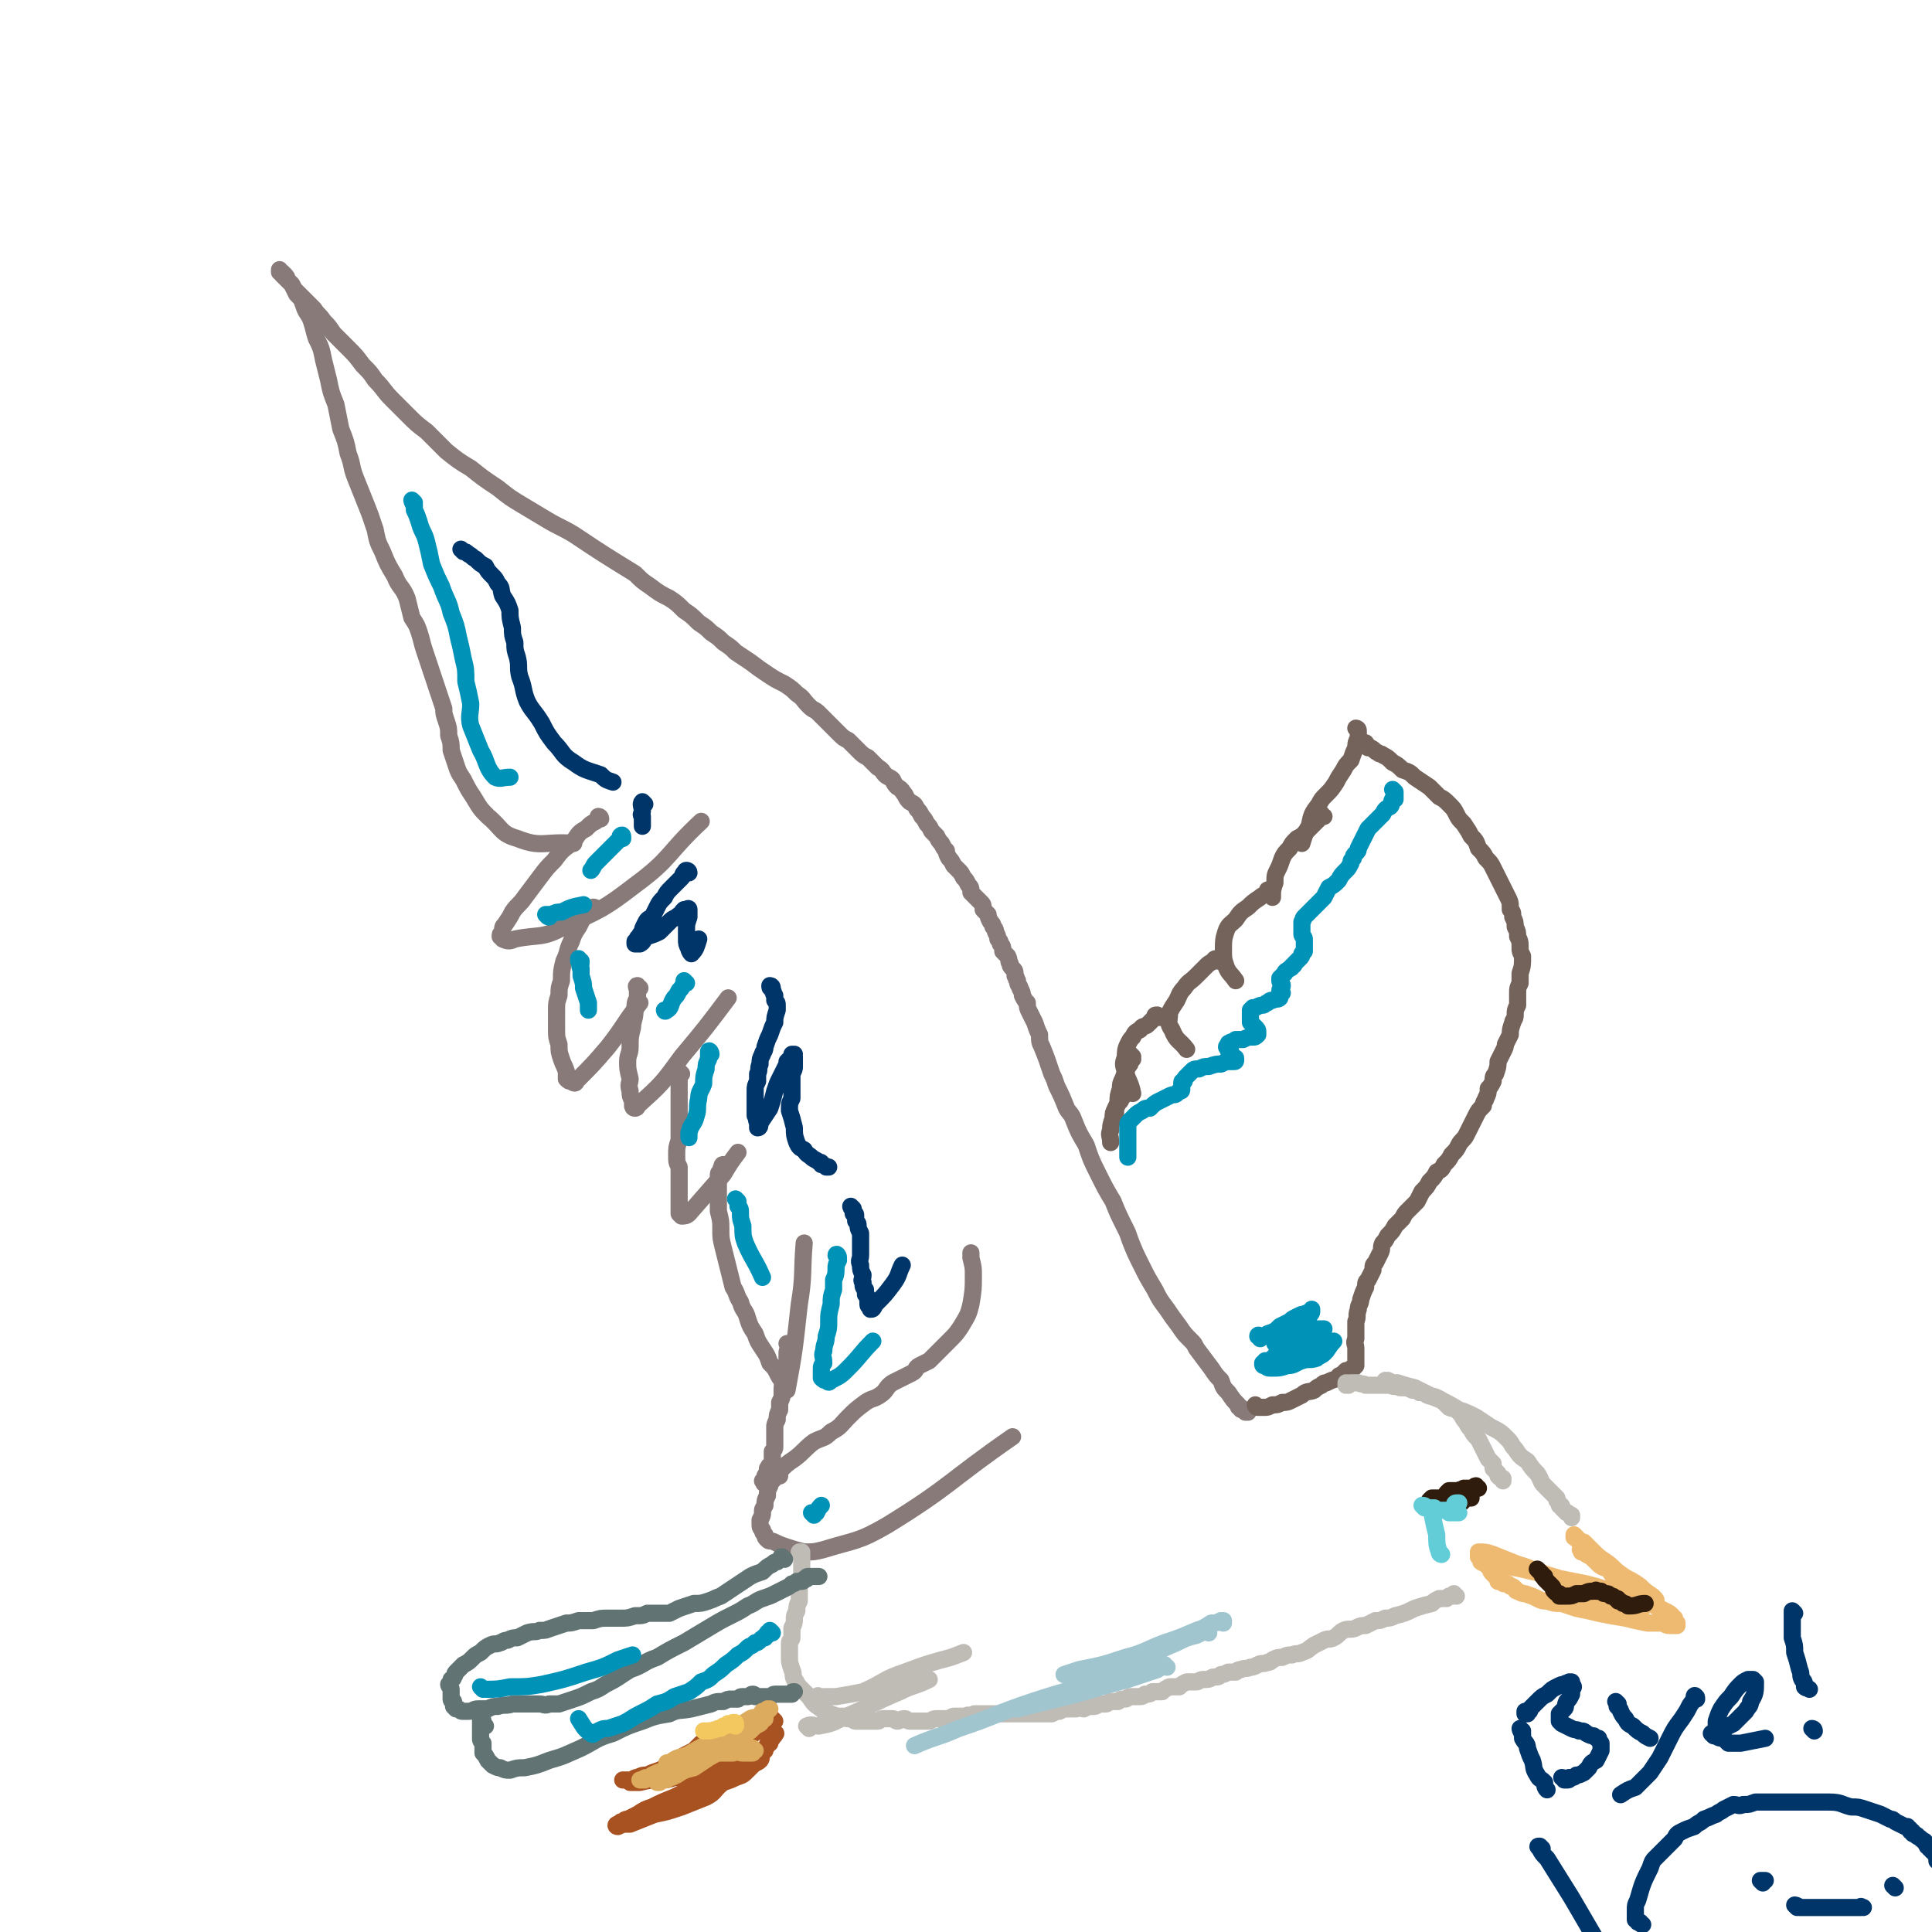 <svg viewBox='0 0 788 788' version='1.1' xmlns='http://www.w3.org/2000/svg' xmlns:xlink='http://www.w3.org/1999/xlink'><g fill='none' stroke='#877A79' stroke-width='7' stroke-linecap='round' stroke-linejoin='round'><path d='M509,576c-1,0 -1,-1 -1,-1 -1,0 0,0 0,1 0,0 0,0 0,0 -1,-1 -1,-1 -1,-1 -1,0 -1,0 -1,-1 -1,0 -1,0 -1,-1 -2,-2 -2,-2 -4,-5 -2,-2 -2,-2 -3,-5 -2,-2 -2,-2 -4,-5 -3,-4 -3,-4 -6,-8 -1,-2 -1,-2 -2,-3 -3,-3 -3,-3 -5,-6 -3,-4 -3,-4 -5,-7 -3,-4 -3,-4 -5,-8 -3,-5 -3,-5 -5,-9 -3,-6 -3,-6 -5,-11 -1,-3 -1,-3 -2,-5 -3,-6 -3,-6 -5,-11 -3,-5 -3,-5 -6,-11 -3,-6 -3,-6 -5,-12 -3,-5 -3,-5 -5,-10 -1,-3 -2,-3 -3,-5 -2,-5 -2,-5 -4,-9 -1,-3 -1,-3 -2,-5 -2,-6 -2,-6 -4,-11 -1,-2 -1,-2 -1,-5 -1,-2 -1,-2 -2,-5 -1,-2 -1,-2 -2,-4 -1,-2 -1,-2 -1,-4 -1,-1 -1,-1 -2,-3 0,-1 0,-1 -1,-3 0,-1 -1,-1 -1,-3 -1,-1 0,-1 -1,-2 0,-2 0,-2 -1,-3 -1,-1 -1,-1 -1,-2 -1,-1 0,-1 -1,-3 -1,-1 -1,-1 -2,-2 0,-2 0,-2 -1,-3 0,-1 0,-1 -1,-2 0,-1 0,-1 -1,-3 0,-1 0,-1 -1,-2 0,-1 0,-1 -1,-2 -1,-2 -1,-2 -1,-3 -1,-1 -1,-1 -2,-2 0,-2 0,-2 -1,-3 -1,-1 -1,-1 -2,-2 -1,-1 -1,-1 -2,-2 0,-2 0,-2 -1,-3 -1,-2 -1,-2 -2,-3 -1,-2 -1,-2 -2,-3 -1,-1 -1,-1 -2,-2 -1,-2 -1,-2 -2,-3 -1,-2 -1,-2 -1,-3 -1,-1 -1,-1 -2,-3 -1,-1 -1,-1 -2,-3 -1,-1 -1,-1 -2,-2 -1,-2 -1,-2 -2,-3 -1,-2 -1,-2 -2,-3 -1,-2 -1,-2 -2,-3 -1,-2 -1,-2 -3,-3 -1,-1 -1,-1 -2,-3 -1,-1 -1,-2 -3,-3 -1,-1 -1,-1 -2,-3 -1,-1 -2,-1 -3,-2 -1,-1 -1,-2 -3,-3 -2,-2 -2,-2 -4,-4 -2,-1 -2,-1 -4,-3 -2,-2 -2,-2 -4,-4 -2,-1 -2,-1 -4,-3 -2,-2 -2,-2 -4,-4 -2,-2 -2,-2 -4,-4 -2,-2 -2,-1 -4,-3 -3,-3 -2,-3 -5,-5 -2,-2 -2,-2 -5,-4 -4,-2 -4,-2 -7,-4 -3,-2 -3,-2 -7,-5 -3,-2 -3,-2 -6,-4 -2,-2 -2,-2 -5,-4 -2,-2 -2,-2 -5,-4 -2,-2 -2,-2 -5,-4 -3,-3 -3,-3 -6,-5 -3,-3 -3,-3 -6,-5 -4,-2 -4,-2 -8,-5 -3,-2 -3,-2 -6,-5 -13,-8 -13,-8 -25,-16 -5,-3 -6,-3 -11,-6 -5,-3 -5,-3 -10,-6 -5,-3 -5,-3 -10,-7 -6,-4 -6,-4 -11,-8 -5,-3 -5,-3 -10,-7 -4,-4 -4,-4 -8,-8 -4,-3 -4,-3 -8,-7 -3,-3 -3,-3 -6,-6 -4,-4 -3,-4 -7,-8 -2,-3 -2,-3 -5,-6 -3,-4 -3,-4 -6,-7 -3,-3 -3,-3 -6,-6 -2,-3 -2,-3 -4,-5 -2,-3 -2,-2 -4,-5 -2,-2 -2,-2 -4,-4 -1,-1 -1,-1 -3,-3 -1,-1 -1,-1 -2,-3 -1,-1 -1,-1 -2,-2 -1,-1 -1,-1 -1,-1 -1,-1 -1,-1 -1,-1 0,-1 0,-1 0,-1 -1,0 -1,0 -1,0 0,-1 0,-1 0,-1 0,0 0,1 1,1 0,0 0,0 0,0 1,1 1,1 1,1 1,1 1,1 1,2 1,1 1,1 2,2 1,2 1,2 2,4 2,2 2,2 3,5 1,3 2,3 3,6 1,3 1,4 2,7 2,4 2,4 3,9 1,4 1,4 2,8 1,5 1,5 3,10 1,5 1,5 2,10 2,5 2,5 3,10 2,5 1,5 3,10 2,5 2,5 4,10 2,5 2,5 4,11 1,5 1,5 3,9 2,5 2,5 5,10 2,5 3,4 5,9 1,4 1,4 2,8 2,3 2,3 3,6 1,3 1,4 2,7 1,3 1,3 2,6 1,3 1,3 2,6 1,3 1,3 2,6 1,3 1,3 2,6 0,2 0,2 1,5 1,3 1,3 1,6 1,3 1,3 1,6 1,3 1,3 2,6 1,3 1,3 3,6 2,4 2,4 4,7 3,5 3,5 6,8 6,5 5,7 12,9 10,4 11,1 23,2 '/><path d='M245,334c0,0 -1,-1 -1,-1 0,0 1,0 1,1 0,0 0,0 0,0 0,0 0,0 0,0 -1,0 -1,0 -1,0 0,0 0,0 -1,1 -2,1 -2,1 -4,3 -4,2 -3,3 -6,6 -4,3 -4,3 -7,7 -3,3 -3,3 -6,7 -3,4 -3,4 -6,8 -2,3 -3,3 -5,6 -1,2 -1,2 -3,5 -1,1 -1,1 -1,3 -1,1 -1,1 -1,2 1,0 1,1 1,1 2,1 3,1 5,0 10,-2 11,0 20,-5 15,-7 16,-7 29,-17 15,-11 13,-13 27,-26 '/><path d='M243,371c0,0 0,-1 -1,-1 0,0 0,1 0,1 0,0 0,0 0,0 -1,0 -1,0 -1,0 -1,1 -1,1 -2,1 -1,1 0,1 -1,2 -1,2 -1,2 -2,4 -2,3 -2,3 -3,6 -2,4 -1,4 -3,8 -1,4 -1,4 -1,8 -1,3 -1,3 -1,6 -1,3 -1,3 -1,6 0,4 0,4 0,8 0,3 0,3 1,6 0,3 0,3 1,6 1,3 1,2 2,5 0,1 0,2 0,3 1,1 1,1 2,1 1,1 2,1 2,0 7,-7 7,-7 13,-14 7,-9 6,-9 13,-18 '/><path d='M261,403c-1,0 -1,-1 -1,-1 -1,0 0,1 0,2 0,1 0,1 0,3 -1,2 -1,2 -1,5 0,4 -1,4 -1,7 -1,4 -1,4 -1,8 0,3 -1,3 -1,6 0,3 0,3 1,7 0,2 -1,2 0,5 0,2 0,2 1,4 0,1 0,1 0,2 0,0 0,1 1,1 0,0 1,0 1,-1 10,-9 10,-9 18,-20 10,-12 10,-12 19,-24 '/><path d='M278,438c0,0 -1,-1 -1,-1 0,0 0,1 0,1 0,0 0,0 0,1 0,0 0,0 0,1 0,2 0,2 0,4 0,1 0,1 0,3 0,3 0,3 0,6 0,3 0,3 0,5 0,3 0,3 0,7 -1,3 -1,3 -1,6 0,3 0,3 1,5 0,3 0,3 0,6 0,3 0,3 0,5 0,2 0,2 0,4 0,1 0,1 0,3 0,1 0,1 0,1 1,1 1,1 1,1 1,0 2,0 3,-1 7,-8 7,-8 14,-16 3,-5 3,-5 6,-9 '/><path d='M296,476c-1,0 -1,-1 -1,-1 -1,0 0,1 0,1 0,0 -1,0 -1,1 0,1 -1,1 -1,2 0,2 0,2 0,4 0,3 0,3 0,5 0,3 0,3 0,6 1,4 1,4 1,7 0,4 0,4 1,8 1,4 1,4 2,8 1,4 1,4 2,8 2,3 1,3 3,6 1,4 2,3 3,7 1,3 1,3 3,6 1,3 1,3 3,6 2,3 2,3 3,6 2,2 2,2 3,4 1,2 1,2 2,3 1,1 1,1 1,2 1,0 1,0 1,1 0,0 0,1 0,1 3,-16 3,-17 5,-35 2,-12 1,-13 2,-25 '/><path d='M322,549c0,0 -1,-1 -1,-1 0,0 1,0 1,1 0,0 0,0 0,1 -1,1 -1,1 -1,2 0,1 0,1 0,3 0,2 0,2 -1,4 0,2 0,2 0,4 -1,2 -1,2 -1,5 0,2 0,2 -1,4 0,2 0,2 0,3 -1,2 -1,2 -1,4 -1,2 -1,2 -1,3 0,1 0,1 0,3 0,1 0,1 0,2 0,2 0,2 0,3 0,1 0,1 -1,2 0,2 0,2 0,4 0,1 -1,1 -1,2 -1,0 0,0 -1,1 0,1 0,1 0,2 -1,0 0,0 -1,1 0,0 0,0 0,1 0,0 0,0 0,0 0,1 0,1 -1,1 0,0 0,0 1,1 0,0 -1,0 0,0 0,-1 0,-1 1,-2 2,-1 3,-1 5,-3 3,-3 3,-3 6,-5 4,-3 4,-4 8,-7 4,-2 4,-1 7,-4 4,-2 4,-3 7,-6 3,-3 3,-3 7,-6 3,-2 3,-1 6,-3 3,-2 2,-3 5,-5 2,-1 2,-1 4,-2 2,-1 2,-1 4,-2 2,-1 1,-2 3,-3 2,-1 2,-1 4,-2 2,-2 2,-2 4,-4 2,-2 2,-2 4,-4 3,-3 3,-3 5,-6 3,-5 3,-5 4,-9 1,-6 1,-6 1,-12 0,-3 0,-3 -1,-7 0,-1 0,-1 0,-2 '/><path d='M318,602c-1,0 -1,-1 -1,-1 0,0 0,0 0,1 0,0 0,0 -1,0 0,1 0,1 -1,2 -1,1 -1,1 -1,2 -1,2 -1,2 -1,4 -1,2 -1,2 -1,4 -1,2 -1,1 -1,3 0,1 0,1 -1,3 0,0 0,1 0,1 0,2 0,2 1,3 0,1 0,1 1,2 0,1 0,1 1,2 1,1 1,0 3,1 2,1 2,1 5,2 3,1 3,1 7,2 4,0 4,0 8,-1 13,-4 14,-3 26,-10 26,-16 25,-18 51,-36 '/></g>
<g fill='none' stroke='#74635B' stroke-width='7' stroke-linecap='round' stroke-linejoin='round'><path d='M513,574c-1,0 -1,-1 -1,-1 0,0 0,0 1,1 0,0 0,0 0,0 0,0 0,0 0,0 1,0 1,0 2,0 0,0 0,0 1,0 1,0 1,0 3,-1 2,0 2,0 4,-1 2,0 2,0 4,-1 2,-1 2,-1 4,-2 2,-2 3,-1 5,-2 1,-1 1,-1 3,-2 1,-1 1,-1 2,-1 2,-1 2,-1 5,-2 0,-1 0,-1 1,-1 1,0 1,-1 1,-1 0,0 0,0 1,-1 0,0 0,0 1,0 0,0 0,0 1,0 0,-1 0,-1 1,-1 0,0 0,0 0,0 0,0 0,0 0,0 1,-1 1,-1 1,-1 0,0 0,0 0,-1 0,0 0,0 0,0 0,-1 0,-1 0,-2 0,-1 0,-1 0,-2 0,-1 0,-1 0,-2 0,-2 -1,-2 0,-4 0,-2 0,-2 0,-4 0,-1 0,-1 0,-3 1,-2 0,-2 1,-5 0,-2 1,-2 1,-4 1,-3 1,-3 2,-5 0,-2 0,-2 1,-3 1,-2 1,-2 2,-4 0,-2 0,-2 1,-3 1,-2 1,-2 2,-4 1,-2 0,-2 1,-4 1,-1 1,-1 2,-3 2,-2 2,-2 3,-4 1,-1 1,-1 3,-3 1,-2 1,-2 2,-3 2,-2 2,-2 4,-4 1,-2 1,-2 2,-4 2,-2 2,-2 3,-4 2,-2 2,-2 3,-4 2,-1 2,-1 3,-3 2,-2 2,-2 3,-4 2,-2 2,-2 3,-4 1,-2 2,-2 3,-4 1,-2 1,-2 2,-4 1,-2 1,-2 2,-4 1,-2 1,-2 3,-4 0,-2 1,-2 1,-3 1,-2 1,-2 1,-4 1,-1 1,-1 2,-3 0,-2 0,-2 1,-3 1,-3 1,-3 1,-5 1,-2 1,-2 2,-4 1,-2 1,-2 1,-3 1,-2 1,-2 2,-4 0,-2 0,-2 1,-5 0,-1 1,-1 1,-3 0,-2 0,-2 1,-4 0,-2 0,-2 0,-5 0,-2 0,-2 1,-4 0,-2 0,-2 0,-4 1,-3 1,-3 1,-7 -1,-2 -1,-2 -1,-3 0,-3 0,-3 -1,-5 0,-2 0,-2 -1,-4 0,-2 0,-2 -1,-4 0,-2 0,-2 -1,-3 0,-3 0,-3 -1,-5 -1,-2 -1,-2 -2,-4 -1,-2 -1,-2 -2,-4 -1,-2 -1,-2 -2,-4 -1,-2 -1,-2 -3,-4 -1,-2 -1,-2 -3,-4 -1,-3 -1,-3 -3,-5 -1,-2 -1,-2 -3,-5 -2,-2 -2,-2 -3,-4 -1,-2 -1,-2 -3,-4 -2,-2 -2,-2 -4,-3 -2,-2 -2,-2 -4,-4 -3,-2 -3,-2 -6,-4 -2,-2 -2,-2 -5,-3 -2,-2 -2,-2 -4,-3 -2,-2 -2,-2 -4,-3 -1,-1 -1,0 -2,-1 -2,-1 -1,-1 -3,-2 0,0 0,0 -1,0 0,-1 0,-1 -1,-1 0,0 0,0 0,-1 0,0 0,0 0,0 '/><path d='M554,298c0,0 -1,-1 -1,-1 0,0 1,0 1,1 0,0 0,1 0,1 0,1 0,1 0,2 -1,2 -1,2 -1,4 -1,2 -1,2 -2,5 -2,2 -2,2 -3,4 -2,3 -2,3 -3,5 -2,3 -2,3 -4,5 -2,2 -2,2 -3,4 -3,4 -3,4 -4,9 -2,3 -2,4 -3,7 '/><path d='M540,333c-1,0 -1,-1 -1,-1 -1,0 0,1 -1,2 0,0 0,0 -1,1 -1,1 -1,1 -2,2 -1,1 -1,1 -2,2 -2,2 -2,2 -4,3 -2,2 -2,2 -3,4 -2,2 -2,2 -3,4 -1,3 -1,3 -2,5 -1,2 -1,2 -1,5 -1,3 -1,3 -1,6 '/><path d='M518,364c0,0 0,-1 -1,-1 0,0 0,1 0,1 -1,1 -2,1 -3,2 -3,2 -3,2 -5,4 -3,2 -3,2 -5,5 -2,2 -3,2 -4,5 -1,3 -1,4 -1,7 0,4 0,4 1,7 1,3 2,3 4,6 '/><path d='M497,392c-1,0 -1,-1 -1,-1 -1,0 -1,1 -1,1 -2,1 -2,1 -3,2 -2,2 -2,2 -4,4 -3,3 -3,2 -5,5 -2,2 -2,3 -3,5 -2,3 -2,3 -3,5 0,4 -1,4 1,7 2,5 3,4 6,8 '/><path d='M473,415c-1,-1 -1,-1 -1,-1 -1,0 -1,0 -1,1 0,0 0,0 -1,1 -1,1 -1,1 -2,2 -1,1 -2,0 -3,2 -2,1 -2,1 -3,3 -1,1 -1,1 -2,3 -1,2 -1,3 -1,5 -1,3 -1,3 0,6 1,4 2,4 3,9 '/><path d='M462,431c0,0 -1,-1 -1,-1 0,0 1,1 1,2 0,0 0,0 0,0 -1,0 -1,0 -1,1 0,1 0,1 -1,2 -1,3 -1,2 -2,5 -1,2 -1,2 -1,4 -1,3 -1,3 -1,6 -1,2 -1,2 -1,3 0,1 0,1 0,1 '/><path d='M459,446c0,0 0,-1 -1,-1 0,0 0,1 0,2 0,1 -1,1 -1,2 -1,1 -1,1 -2,3 -1,2 -1,2 -1,4 -1,3 -1,3 -1,5 -1,2 0,2 0,5 '/></g>
<g fill='none' stroke='#BFBBB5' stroke-width='7' stroke-linecap='round' stroke-linejoin='round'><path d='M550,565c0,-1 -1,-1 -1,-1 0,0 0,0 0,1 0,0 0,0 0,0 1,-1 1,-1 2,-1 1,0 1,0 3,0 2,1 2,0 3,1 2,0 2,0 4,0 1,0 1,0 3,0 1,0 1,0 3,0 2,1 2,0 4,1 3,0 3,0 5,1 2,0 2,0 3,1 2,0 2,0 3,1 2,1 2,0 4,1 2,1 2,1 3,2 1,1 1,1 2,2 2,1 2,0 3,1 1,1 1,1 2,2 1,2 1,2 2,3 1,2 1,2 2,3 1,2 1,2 3,4 1,2 1,2 2,4 1,2 1,2 2,4 1,1 1,1 2,2 0,1 0,1 0,2 1,1 1,1 2,2 0,1 0,1 0,1 1,1 1,1 2,1 0,0 0,0 0,1 '/></g>
<g fill='none' stroke='#EEBA71' stroke-width='7' stroke-linecap='round' stroke-linejoin='round'><path d='M653,637c-1,-1 -1,-1 -1,-1 -1,0 -1,0 0,0 1,1 1,1 2,2 4,3 4,3 8,6 3,2 3,2 6,4 3,3 3,3 6,6 2,1 2,1 4,3 2,0 1,1 2,1 1,1 1,1 2,2 1,0 1,0 1,0 0,1 0,1 0,1 0,1 0,1 1,1 0,0 0,0 0,0 0,0 0,0 0,0 0,1 0,1 0,1 -2,0 -2,0 -3,0 -2,0 -2,-1 -3,-1 -3,0 -4,0 -6,0 -5,-1 -5,-1 -9,-2 -6,-1 -6,-1 -11,-2 -4,-1 -4,-1 -9,-2 -3,-1 -3,-1 -6,-2 -3,0 -3,0 -6,-1 -2,0 -2,0 -4,-1 -2,-1 -2,-1 -5,-2 -1,0 -1,0 -3,-1 -1,0 -1,-1 -1,-1 -1,-1 -1,-1 -2,-1 0,0 0,0 -1,-1 0,0 -1,0 -1,0 0,0 0,0 0,0 -1,0 -1,0 -1,-1 -1,0 -1,0 -2,0 0,-1 0,-1 0,-1 -1,-1 -1,-1 -2,-2 0,0 0,0 0,0 -1,-1 -1,-1 -1,-2 -1,-1 -1,-1 -2,-2 0,-1 -1,0 -2,-1 0,-1 0,-1 -1,-2 0,-1 0,-1 0,-2 0,0 0,0 0,0 -1,0 -1,0 0,0 0,0 0,0 0,0 3,0 3,0 6,1 5,2 5,2 10,4 7,2 7,3 14,6 5,2 5,2 11,4 3,2 3,2 6,4 2,1 2,1 5,2 1,1 1,1 3,1 1,1 1,1 2,1 1,0 1,-1 1,-1 2,1 2,1 3,1 0,0 0,0 0,0 1,0 1,0 2,0 0,0 0,0 0,0 1,0 1,0 1,0 0,0 0,0 0,0 1,0 1,0 1,0 0,0 0,0 0,0 1,0 1,1 1,1 0,-1 0,-1 0,-1 0,0 0,0 1,0 0,0 0,0 0,0 0,0 0,0 0,0 -1,0 -1,0 -3,0 -5,-2 -5,-2 -10,-4 -7,-3 -7,-3 -14,-5 -6,-3 -6,-3 -13,-5 -4,-2 -4,-1 -9,-3 -3,-1 -3,-1 -6,-2 -1,0 -1,0 -2,0 -1,-1 -3,-1 -2,0 1,0 3,1 5,2 5,1 5,1 9,2 6,1 6,2 12,3 5,1 5,1 10,2 4,1 4,1 7,2 3,1 3,1 6,1 1,1 1,0 2,1 1,0 1,0 2,1 1,0 1,0 2,0 0,0 0,0 0,0 1,0 0,0 1,0 0,1 0,0 1,0 1,1 1,0 1,1 0,0 0,-1 1,0 0,0 0,0 0,0 0,0 0,0 1,0 0,0 0,0 0,0 0,0 0,1 0,1 -1,-1 -1,-1 -1,-1 -2,-2 -2,-2 -4,-3 -3,-2 -3,-2 -6,-4 -2,-2 -2,-2 -4,-5 -3,-1 -3,-1 -5,-3 -2,-2 -2,-2 -4,-3 -1,-1 -1,-1 -2,-1 0,-1 -1,-1 0,-1 0,0 0,0 1,1 1,0 1,0 3,1 4,3 4,3 8,6 3,2 4,2 7,4 3,1 2,2 5,4 2,1 2,1 4,3 1,0 1,0 2,1 0,0 1,1 0,1 0,-1 0,-1 -1,-2 -3,-2 -3,-2 -5,-4 -4,-3 -4,-2 -8,-5 -3,-2 -3,-3 -6,-5 -3,-2 -3,-2 -5,-4 -2,-2 -2,-2 -4,-4 -1,0 -1,0 -2,-1 -1,0 -1,0 -1,-1 0,0 -1,-1 -1,-1 0,0 0,1 0,1 2,1 2,1 3,2 4,3 4,3 7,6 4,3 4,3 7,6 3,3 3,3 6,5 3,3 3,3 5,5 3,2 3,2 5,4 2,1 2,1 4,2 2,1 2,1 3,2 '/></g>
<g fill='none' stroke='#301C0C' stroke-width='7' stroke-linecap='round' stroke-linejoin='round'><path d='M628,641c0,0 -1,-1 -1,-1 0,0 0,0 1,1 1,1 1,1 1,1 0,0 0,0 0,0 0,1 0,1 1,1 0,0 0,1 0,1 1,1 1,1 1,1 1,1 1,1 2,2 1,1 0,1 1,2 1,1 1,1 2,1 0,1 0,1 0,1 0,0 1,0 1,0 1,0 1,0 2,0 2,0 2,0 4,-1 1,0 1,0 3,0 2,-1 2,-1 4,-1 1,0 1,-1 1,0 1,0 1,0 2,0 1,1 1,1 2,1 1,0 1,0 2,1 1,0 1,0 2,1 1,0 1,0 1,1 1,0 1,0 2,1 1,0 1,0 2,1 0,0 0,0 1,0 3,0 3,-1 6,-1 '/></g>
<g fill='none' stroke='#BFBBB5' stroke-width='7' stroke-linecap='round' stroke-linejoin='round'><path d='M566,564c0,0 -1,-1 -1,-1 0,0 0,1 0,1 0,0 0,0 0,0 1,0 1,-1 1,-1 2,1 2,1 4,1 3,1 3,1 7,2 4,2 4,2 8,4 5,2 5,2 10,5 3,1 3,1 7,3 3,2 3,2 6,4 4,2 4,2 7,5 2,2 1,2 3,4 2,3 2,3 5,5 2,3 2,3 4,5 2,3 1,3 3,5 1,1 1,1 3,3 1,1 1,1 2,2 0,1 0,1 0,1 1,1 1,1 1,2 1,0 1,0 1,1 1,1 1,1 2,2 1,0 1,1 2,1 0,1 0,1 0,1 '/><path d='M594,651c-1,0 -1,-1 -1,-1 0,0 0,1 0,1 -1,0 -1,0 -2,0 0,0 0,0 -1,1 -1,0 -1,0 -1,0 -1,0 -1,0 -2,0 -2,1 -2,1 -3,2 -4,1 -4,1 -7,2 -4,2 -4,2 -8,3 -2,1 -2,1 -4,1 -2,1 -2,1 -4,1 -2,1 -2,1 -4,2 -2,0 -2,0 -4,1 -2,1 -3,0 -5,1 -2,1 -2,2 -4,3 -2,1 -2,0 -4,1 -2,1 -2,1 -4,2 -3,2 -2,2 -5,3 -2,1 -2,0 -4,1 -2,0 -2,0 -4,1 -2,0 -2,0 -4,1 -1,1 -1,1 -2,1 -2,1 -2,0 -4,1 -2,1 -2,1 -3,1 -2,1 -2,0 -4,1 -1,0 -1,0 -2,1 -2,0 -2,0 -3,0 -2,1 -2,1 -3,1 -1,1 -1,1 -3,1 -1,0 -1,1 -3,1 0,0 -1,0 -1,0 -2,0 -2,1 -3,1 -2,0 -2,0 -4,0 -2,1 -2,1 -3,2 -2,0 -2,0 -4,0 -2,1 -2,1 -3,2 -2,0 -2,0 -4,0 -1,1 -1,1 -3,1 -1,1 -1,1 -3,1 -1,0 -1,0 -3,0 -1,0 -1,1 -2,1 -2,0 -2,0 -3,1 -2,0 -2,0 -3,0 -1,0 -1,1 -2,1 -2,0 -2,0 -3,0 -1,1 -1,1 -3,1 -1,0 -1,0 -3,1 -1,0 -1,-1 -3,0 -1,0 -1,0 -3,0 -2,0 -2,0 -4,1 -1,0 -1,0 -3,1 -2,0 -2,0 -3,0 -2,0 -2,0 -3,0 -2,0 -2,0 -3,0 -2,0 -2,0 -3,0 -1,0 -1,0 -3,0 -1,0 -1,0 -2,0 -2,0 -2,0 -3,0 -1,0 -1,0 -2,0 -1,0 -1,0 -2,0 -1,0 -1,0 -2,0 -1,0 -1,0 -2,0 -2,0 -2,0 -3,0 -1,0 -1,0 -2,1 -1,0 -1,-1 -2,0 -3,0 -3,0 -5,0 -1,0 -1,1 -2,1 -1,0 -1,0 -3,0 -1,0 -1,0 -2,0 -2,0 -2,1 -3,1 -1,0 -1,0 -2,0 -1,0 -1,0 -2,0 -1,0 -1,0 -2,0 -1,0 -1,0 -2,0 -1,0 -1,-1 -2,-1 -2,0 -2,1 -3,1 -1,0 -1,-1 -2,-1 -1,0 -1,0 -2,0 -1,0 -1,0 -2,0 -1,0 -1,1 -2,1 -2,0 -2,0 -3,0 -1,0 -1,0 -2,0 -1,0 -1,0 -2,0 -1,0 -1,0 -2,0 -1,0 -1,-1 -2,-1 0,0 -1,0 -1,0 -1,0 -1,0 -2,-1 -1,0 -1,0 -1,0 -1,0 -1,0 -1,0 -1,0 -1,0 -1,0 -1,-1 -1,0 -1,0 -1,-1 -1,-1 -2,-1 0,0 0,0 0,0 -1,0 -1,0 -1,-1 -1,0 -1,0 -1,0 0,0 0,0 0,0 '/><path d='M327,634c0,0 -1,0 -1,-1 0,0 0,0 1,0 0,0 0,0 0,0 0,0 0,0 0,1 0,1 0,1 0,2 0,1 0,1 0,2 0,2 0,2 0,3 0,2 0,2 0,4 -1,2 -1,2 -1,4 0,2 0,2 0,4 -1,2 -1,2 -1,4 -1,2 -1,2 -1,3 0,2 0,2 -1,4 0,2 0,2 0,4 0,1 -1,1 -1,2 0,1 0,1 0,3 0,1 0,1 0,3 0,2 0,2 1,5 1,2 0,2 1,4 1,1 1,2 2,3 2,2 2,2 4,4 2,3 2,3 5,5 3,2 4,2 7,4 '/><path d='M330,705c0,0 -1,-1 -1,-1 2,-1 3,0 5,0 5,-1 5,-1 9,-3 12,-5 12,-6 24,-11 6,-3 6,-2 12,-5 '/><path d='M335,693c-1,-1 -2,-2 -1,-1 0,0 0,0 1,1 0,0 0,-1 1,-1 2,0 3,0 5,0 6,-1 6,-1 11,-2 9,-4 8,-5 17,-8 8,-3 8,-3 15,-5 4,-1 4,-1 9,-3 '/></g>
<g fill='none' stroke='#617373' stroke-width='7' stroke-linecap='round' stroke-linejoin='round'><path d='M320,636c-1,0 -1,-1 -1,-1 -1,0 0,0 0,0 0,0 0,0 0,0 0,0 0,1 0,1 -1,0 -1,0 -2,1 -1,0 -1,0 -2,1 -2,1 -2,1 -4,3 -3,1 -3,1 -5,2 -3,2 -3,2 -6,4 -3,2 -3,2 -6,4 -3,1 -2,1 -5,2 -3,1 -3,1 -6,1 -3,1 -3,1 -6,2 -2,1 -2,1 -4,2 -2,0 -2,0 -4,0 -2,0 -2,0 -5,0 -2,1 -2,1 -5,1 -3,1 -3,1 -6,1 -3,0 -3,0 -5,0 -3,0 -3,0 -6,1 -3,0 -3,0 -6,0 -3,1 -3,1 -5,1 -3,1 -3,1 -6,2 -3,1 -2,1 -5,1 -2,1 -2,0 -5,1 -2,1 -2,1 -4,2 -2,0 -2,0 -4,1 -2,0 -2,1 -3,1 -2,1 -2,0 -4,1 -2,1 -2,1 -4,3 -2,1 -2,1 -3,2 -2,2 -2,2 -4,3 -1,1 -1,1 -1,1 -1,1 -1,1 -2,2 -1,1 0,1 -1,2 0,1 -1,1 -1,1 0,1 0,1 -1,2 0,1 1,1 1,2 0,1 0,1 0,2 0,0 0,0 0,1 0,1 0,1 0,1 0,1 1,1 1,1 0,1 0,1 0,2 0,0 0,0 1,1 0,0 0,0 1,0 1,1 1,1 2,1 1,0 1,0 2,0 2,0 2,-1 4,-1 2,0 2,0 4,0 2,-1 2,-1 4,-1 3,-1 3,0 6,-1 1,0 1,0 2,0 1,0 1,0 2,0 1,0 1,0 2,0 1,0 1,0 2,0 1,0 1,0 3,0 2,0 2,1 4,0 2,0 2,0 4,0 3,-1 3,-1 6,-2 3,-1 3,-1 7,-3 3,-1 3,-1 6,-3 6,-3 5,-3 10,-6 6,-2 5,-3 11,-5 5,-3 5,-3 11,-6 5,-3 5,-3 10,-6 5,-3 5,-3 9,-5 4,-2 4,-2 7,-4 3,-1 3,-2 6,-3 3,-1 3,-1 5,-2 2,-1 2,-1 4,-2 2,-1 2,-1 3,-2 1,0 1,0 2,-1 1,0 1,0 2,0 1,0 1,-1 1,-1 1,0 1,0 1,0 0,-1 0,-1 1,-1 0,0 0,0 1,0 1,0 1,0 3,0 0,0 0,0 0,0 '/><path d='M198,704c0,0 -1,-1 -1,-1 0,0 0,0 0,0 0,0 0,0 0,0 0,-1 0,-1 0,-1 0,-1 -1,-1 -1,-1 0,0 0,1 0,1 0,1 0,1 0,1 0,2 0,2 0,3 0,1 0,1 0,3 0,1 0,1 1,2 0,2 0,2 0,4 1,1 1,1 2,3 1,1 1,1 2,2 2,1 2,1 3,1 2,1 2,1 4,1 3,-1 3,-1 6,-1 5,-1 5,-1 10,-3 7,-2 6,-2 13,-5 6,-3 6,-4 13,-6 6,-3 6,-3 12,-5 5,-2 5,-2 11,-3 4,-2 4,-1 9,-2 4,-1 4,-1 8,-2 2,-1 2,-1 5,-1 2,-1 2,-1 3,-1 2,0 2,0 3,0 1,-1 1,-1 2,-1 1,0 1,0 2,0 1,0 1,-1 2,-1 1,0 1,1 1,1 1,0 1,0 2,0 1,0 1,0 2,0 1,0 1,0 2,0 1,0 1,-1 2,-1 1,0 1,0 2,0 1,0 1,0 2,0 0,0 0,0 1,0 0,0 0,0 0,0 1,0 1,0 1,0 1,0 1,0 1,0 0,-1 0,-1 1,-1 '/></g>
<g fill='none' stroke='#A95221' stroke-width='7' stroke-linecap='round' stroke-linejoin='round'><path d='M310,704c0,0 0,-1 -1,-1 0,0 0,0 0,0 -1,0 -1,-1 -1,-1 -1,0 -1,0 -1,0 -2,0 -2,0 -3,1 -4,1 -4,1 -7,2 -2,0 -2,0 -3,1 -2,2 -2,1 -4,3 -2,1 -2,1 -4,2 -1,1 -1,1 -3,3 -2,1 -2,1 -4,2 -3,2 -3,2 -6,4 -2,1 -2,1 -4,2 -3,1 -3,1 -5,2 -2,0 -2,0 -4,1 -1,0 -1,0 -2,1 -1,0 -1,0 -2,0 -1,0 -1,0 -2,0 0,0 0,0 0,0 0,0 0,0 0,0 2,0 2,0 3,1 2,0 2,0 4,0 4,-1 4,-1 8,-1 3,0 3,0 6,-1 4,0 4,-1 8,-2 3,0 3,0 5,-1 3,-1 3,-1 5,-2 2,-1 2,-1 3,-2 2,0 2,0 3,-1 1,0 1,0 2,-1 1,0 1,0 1,0 1,0 1,0 1,0 0,-1 0,-1 1,-1 0,0 0,-1 0,-1 0,1 0,1 -1,2 -2,1 -3,1 -5,3 -3,2 -2,3 -6,5 -4,3 -4,3 -8,5 -5,2 -5,2 -9,4 -5,2 -5,2 -9,4 -3,1 -3,1 -6,3 -2,1 -2,1 -4,2 -1,0 -1,0 -2,1 -1,0 -1,0 -1,1 -1,0 -1,0 -1,0 -1,0 -1,1 0,1 0,0 0,0 0,0 2,-1 2,-1 5,-1 5,-2 5,-2 10,-4 5,-1 5,-1 11,-3 5,-2 5,-2 10,-4 4,-2 3,-3 7,-6 3,-1 3,-1 5,-2 3,-1 3,-1 5,-3 1,-1 1,-1 2,-2 1,-1 2,-1 3,-2 1,-1 0,-2 1,-3 0,-1 0,-1 1,-1 0,-1 0,-1 1,-2 0,-1 0,-1 1,-1 0,-1 0,-1 0,-2 1,0 1,0 1,0 0,-1 0,-1 0,-1 1,0 1,0 1,-1 1,0 0,0 0,0 '/><path d='M316,702c0,0 -1,-1 -1,-1 0,0 0,1 0,1 0,0 0,0 -1,1 -2,1 -2,1 -3,2 -3,1 -3,2 -5,3 -4,2 -4,2 -8,4 -3,2 -3,2 -7,3 -2,2 -1,2 -3,3 -2,1 -2,0 -4,0 '/></g>
<g fill='none' stroke='#301C0C' stroke-width='7' stroke-linecap='round' stroke-linejoin='round'><path d='M603,607c-1,0 -1,0 -1,-1 -1,0 0,1 -1,1 0,0 0,0 0,0 -1,0 -1,0 -2,0 -1,0 -1,0 -2,0 -1,1 -1,0 -2,1 -1,0 -1,0 -2,0 -1,0 -1,0 -2,0 -1,1 -1,1 -1,1 0,0 0,1 0,1 0,0 0,0 1,0 1,0 1,0 2,0 3,1 3,1 6,1 0,0 0,0 1,0 0,0 0,0 0,0 0,0 0,0 -1,0 0,0 0,0 -1,0 -2,0 -2,0 -4,0 -2,0 -2,0 -4,0 -2,0 -2,0 -4,0 -1,0 -1,0 -2,0 0,0 -1,1 -1,1 1,0 1,1 3,1 2,0 2,0 4,0 1,0 1,0 3,0 1,0 1,0 2,0 0,0 0,0 0,0 1,0 1,0 1,0 0,0 0,0 1,-1 '/></g>
<g fill='none' stroke='#63CDD7' stroke-width='7' stroke-linecap='round' stroke-linejoin='round'><path d='M581,615c0,0 -1,-1 -1,-1 1,0 1,0 2,1 2,0 2,0 3,0 1,1 1,1 3,1 1,0 1,0 2,0 1,0 1,1 1,1 1,0 1,0 2,0 0,0 0,0 0,0 1,0 1,0 2,0 0,0 0,0 0,0 -1,-1 -1,-1 -1,-1 0,0 0,0 0,-1 0,0 0,0 0,0 0,-1 0,-1 0,-1 -1,0 -1,-1 0,-1 0,0 0,0 1,0 '/></g>
<g fill='none' stroke='#00356A' stroke-width='7' stroke-linecap='round' stroke-linejoin='round'><path d='M670,785c0,0 -1,0 -1,-1 0,0 0,0 0,0 0,0 0,0 0,0 -1,0 -1,0 -1,0 0,-1 0,-1 -1,-1 0,-1 0,-1 0,-2 0,-1 0,-1 0,-2 0,-2 0,-2 1,-4 2,-7 2,-7 5,-13 1,-3 1,-3 2,-4 2,-2 2,-2 4,-4 2,-2 2,-2 4,-4 1,-2 1,-2 3,-3 2,-1 2,-1 5,-2 2,-2 2,-1 4,-3 3,-1 2,-1 5,-2 1,-1 2,-1 3,-2 2,-1 2,-1 4,-2 2,0 2,1 4,0 3,0 2,0 5,-1 2,0 2,0 4,0 2,0 2,0 5,0 2,0 2,0 4,0 9,0 9,0 17,0 5,0 5,1 9,2 3,0 3,0 6,1 3,1 3,1 6,2 2,1 2,1 4,2 1,0 1,0 2,1 2,1 2,1 4,2 0,0 1,0 1,0 0,0 0,1 1,1 0,1 0,1 1,1 0,1 0,1 1,1 0,1 1,0 1,1 2,1 1,1 3,2 0,0 0,0 0,0 0,0 0,0 0,0 0,1 1,1 1,1 0,0 0,0 0,1 0,0 0,0 0,0 0,0 0,0 1,0 0,0 -1,0 0,1 0,0 0,0 0,0 1,0 1,0 1,1 0,0 0,0 1,0 0,0 0,0 0,0 0,0 0,0 0,0 0,0 0,0 0,0 0,1 0,1 0,1 0,0 0,0 0,0 0,0 1,0 1,0 0,1 0,1 0,3 '/><path d='M719,768c0,0 -1,-1 -1,-1 0,0 1,0 2,0 '/><path d='M773,770c0,0 -1,-1 -1,-1 '/><path d='M733,778c0,0 -1,-1 -1,-1 0,0 1,0 2,1 2,0 2,0 4,0 11,0 11,0 21,0 0,-1 0,0 1,0 '/><path d='M629,754c-1,-1 -1,-1 -1,-1 -1,0 -1,0 0,1 1,2 1,2 3,4 5,8 5,8 10,16 7,12 7,12 14,24 9,14 8,14 17,28 4,5 4,5 8,10 '/></g>
<g fill='none' stroke='#63CDD7' stroke-width='7' stroke-linecap='round' stroke-linejoin='round'><path d='M585,617c0,0 -1,-1 -1,-1 0,0 0,0 0,0 0,0 0,0 0,1 0,0 0,0 0,0 1,5 1,5 2,9 0,4 0,4 1,7 0,1 1,1 1,1 '/></g>
<g fill='none' stroke='#00356A' stroke-width='7' stroke-linecap='round' stroke-linejoin='round'><path d='M621,706c-1,0 -1,-1 -1,-1 0,0 0,1 1,2 0,1 0,1 0,2 1,2 2,2 2,4 1,3 1,3 2,5 1,3 0,3 2,6 1,2 1,1 3,3 0,1 0,2 1,3 0,0 0,0 0,0 '/><path d='M623,699c0,0 -1,-1 -1,-1 0,0 0,1 0,1 0,0 1,0 1,0 0,0 0,0 0,-1 1,0 1,0 1,-1 2,-2 2,-2 3,-3 2,-2 2,-2 4,-3 2,-2 2,-2 4,-3 2,-1 2,-1 3,-1 1,-1 1,0 2,-1 0,0 0,0 1,0 0,1 0,1 0,1 1,1 1,1 0,2 0,1 0,1 0,2 -1,2 -1,2 -2,3 -1,2 0,2 -1,3 -1,1 -1,1 -2,2 0,1 0,1 0,2 0,1 0,1 0,1 1,1 1,1 1,1 2,1 2,1 4,2 2,1 2,0 3,1 2,0 2,0 3,1 2,1 2,1 3,1 1,1 1,1 2,1 0,1 0,1 1,2 0,0 0,1 0,2 0,0 0,0 0,1 -1,2 -1,2 -2,4 -2,1 -2,1 -3,3 -1,1 -1,1 -2,2 -2,1 -2,1 -3,1 -1,1 -1,1 -3,1 0,1 0,1 -1,1 -1,0 -1,0 -1,0 0,0 0,-1 -1,-1 '/><path d='M660,695c0,0 -1,-1 -1,-1 0,0 0,0 1,1 0,1 -1,1 0,1 0,1 1,1 1,2 1,2 1,2 2,3 1,2 1,2 3,3 2,2 2,2 4,3 1,1 1,1 3,2 '/><path d='M692,693c0,-1 0,-1 -1,-1 0,-1 1,0 0,0 0,2 -1,2 -2,4 -1,2 -1,2 -3,5 -3,4 -3,4 -5,8 -2,4 -2,4 -4,8 -2,3 -2,3 -4,6 -3,3 -3,3 -6,6 -3,1 -3,1 -6,3 '/><path d='M699,708c0,0 -1,-1 -1,-1 0,0 0,0 1,0 0,0 0,0 0,0 1,0 1,0 2,0 1,-1 1,-1 2,-2 2,-1 2,-1 4,-2 1,-1 1,-1 2,-2 2,-2 2,-2 3,-3 1,-2 2,-2 2,-4 2,-3 2,-4 2,-8 0,0 0,0 -1,-1 0,0 0,0 -1,0 0,0 0,0 -1,0 -2,1 -2,1 -3,2 -2,2 -2,2 -4,5 -2,2 -2,2 -4,5 -1,2 -1,2 -2,5 0,1 0,2 0,3 0,1 0,2 0,3 1,1 2,1 3,1 1,1 1,1 2,2 3,0 3,0 5,0 5,-1 5,-1 10,-2 '/><path d='M732,658c-1,-1 -1,-1 -1,-1 0,0 0,0 0,0 0,0 0,0 0,1 0,0 0,0 0,1 0,2 0,2 0,4 0,3 0,3 0,5 1,3 1,3 1,6 1,3 1,3 2,7 1,2 0,2 1,4 1,1 1,1 1,3 1,1 1,0 2,1 '/><path d='M740,706c0,0 -1,-1 -1,-1 0,0 1,0 1,1 0,0 0,0 0,0 0,0 0,0 0,0 '/></g>
<g fill='none' stroke='#0093B7' stroke-width='7' stroke-linecap='round' stroke-linejoin='round'><path d='M169,205c0,0 -1,-1 -1,-1 0,0 0,1 1,2 0,1 0,1 0,2 1,2 1,2 2,5 1,4 2,4 3,8 1,4 1,4 2,9 2,5 2,5 4,9 2,6 3,6 4,11 2,5 2,5 3,10 1,4 1,4 2,9 1,4 1,4 1,9 1,4 1,4 2,9 0,4 -1,5 0,9 2,5 2,5 4,10 3,5 2,7 6,11 2,1 3,0 6,0 '/><path d='M254,342c0,-1 0,-2 -1,-1 0,0 0,0 0,1 -2,2 -2,2 -4,4 -3,3 -3,3 -6,6 -1,1 -1,2 -2,3 '/><path d='M224,374c-1,0 -1,-1 -1,-1 -1,0 0,0 0,0 1,0 1,0 2,0 2,-1 2,-1 4,-1 4,-2 4,-2 9,-3 '/><path d='M237,392c-1,0 -1,-1 -1,-1 0,0 0,0 0,1 0,0 1,0 1,1 0,1 -1,1 0,2 0,2 0,2 0,3 1,3 1,3 1,5 1,3 1,3 2,6 0,1 0,1 0,3 '/><path d='M280,401c0,0 -1,-1 -1,-1 0,0 0,1 0,1 -1,2 -1,2 -2,3 -1,2 -1,2 -2,3 -2,3 -1,4 -3,5 -1,1 -1,0 -1,0 '/><path d='M290,430c0,-1 -1,-2 -1,-1 0,0 0,0 0,1 0,1 0,1 0,2 -1,2 -1,2 -1,4 -1,3 -1,3 -1,6 -1,3 -2,3 -2,6 -1,4 0,4 -1,7 -1,4 -2,3 -3,7 0,1 0,1 0,2 '/><path d='M301,490c0,0 -1,-1 -1,-1 0,0 0,0 1,1 0,1 0,1 0,2 1,1 1,1 1,3 0,2 0,2 1,5 0,4 0,4 1,7 3,7 4,7 7,14 '/><path d='M342,513c0,-1 -1,-2 -1,-1 0,0 1,1 1,2 -1,2 -1,2 -1,3 0,2 0,3 -1,5 0,2 0,2 0,4 -1,3 -1,3 -1,6 -1,4 -1,4 -1,7 0,3 0,3 -1,6 0,3 -1,3 -1,6 -1,2 0,2 0,5 -1,1 -1,1 -1,3 0,1 0,1 0,2 0,0 0,1 0,1 1,1 1,1 2,1 1,1 1,1 2,0 4,-2 4,-2 7,-5 5,-5 5,-6 10,-11 '/><path d='M332,618c0,0 -1,-1 -1,-1 0,0 1,0 2,0 1,-2 1,-2 2,-3 '/><path d='M569,323c0,0 -1,-1 -1,-1 0,0 1,1 1,1 0,0 0,0 0,1 0,0 0,0 0,0 0,0 0,0 0,0 0,1 0,1 0,2 0,0 0,0 -1,0 -1,2 0,2 -1,3 -2,1 -2,1 -3,3 -1,1 -1,1 -3,3 -1,1 -1,1 -3,3 -1,2 -1,2 -2,4 -1,2 -1,2 -2,4 0,1 0,1 -1,2 -1,1 -1,1 -1,2 -1,1 -1,1 -1,2 -1,2 -1,2 -2,3 -2,2 -2,2 -3,4 -2,2 -2,2 -4,3 -1,2 -1,2 -2,4 -2,2 -2,2 -4,4 -1,1 -1,1 -2,2 -1,1 -1,1 -2,2 -1,1 0,1 -1,2 0,1 0,1 0,1 0,1 0,1 0,2 0,1 0,1 0,2 0,1 1,1 1,2 0,1 0,1 0,2 0,1 0,1 0,1 0,1 0,1 0,2 -1,1 -1,1 -1,1 0,1 0,1 -1,2 -1,1 -1,1 -2,2 0,0 0,1 -1,1 0,1 -1,1 -1,1 -1,1 -2,1 -2,2 -1,1 -1,1 -2,2 0,1 0,1 0,1 0,1 1,1 1,2 0,1 -1,1 -1,2 0,1 1,1 1,1 0,0 0,0 -1,1 0,0 0,0 0,1 -1,1 -1,0 -3,1 -1,0 -1,0 -2,1 -1,0 -1,1 -2,1 -1,0 -1,0 -3,1 0,0 0,0 -1,0 -1,1 -1,1 -1,1 0,1 0,1 0,1 0,1 0,1 0,2 0,1 0,1 0,2 1,1 1,1 2,2 1,1 1,1 1,2 0,0 0,0 0,1 0,0 0,0 0,0 0,0 0,0 0,0 -1,1 -1,1 -2,1 -2,0 -2,0 -4,1 -1,0 -1,0 -3,0 -1,1 -1,1 -2,1 -1,1 -1,0 -1,1 0,0 0,0 0,0 -1,1 -1,1 0,2 0,1 0,1 1,1 0,1 0,1 1,2 1,1 1,0 1,1 0,0 0,0 0,0 0,1 0,1 -1,1 0,0 -1,0 -1,0 -2,0 -2,0 -4,1 -2,0 -2,0 -5,1 -2,0 -2,0 -4,1 -2,0 -2,0 -3,1 -1,1 -1,1 -2,2 -1,1 -1,1 -1,2 -1,0 -1,0 -1,1 0,1 0,1 0,1 0,1 0,1 0,1 0,1 0,1 -1,1 0,0 0,0 -1,1 -1,1 -1,0 -3,1 -2,1 -2,1 -4,2 -2,1 -2,1 -4,3 -2,0 -2,0 -3,1 -2,1 -2,1 -3,2 -1,1 -1,1 -2,2 -1,1 -1,1 -1,2 0,1 0,1 0,2 0,0 0,0 0,1 0,1 0,1 0,1 0,1 0,1 0,1 0,1 0,1 0,1 0,0 0,0 0,0 0,1 0,1 0,1 0,1 0,1 0,1 0,1 0,1 0,2 0,1 0,1 0,1 0,1 0,1 0,2 '/><path d='M514,546c0,-1 -1,-1 -1,-1 0,-1 1,0 1,0 2,0 2,0 3,-1 3,-1 3,-1 5,-3 2,-1 2,-1 4,-2 1,-1 1,-1 3,-2 2,-1 2,-1 3,-1 1,-1 2,0 2,-1 1,0 1,-1 1,-1 0,0 0,1 0,1 0,1 -1,1 -1,2 -1,1 -1,1 -2,2 -3,1 -3,1 -5,3 -2,2 -2,2 -4,4 -1,0 -1,0 -2,1 0,0 0,0 -1,0 0,1 0,1 0,1 1,0 2,0 4,-1 2,-1 2,-1 5,-2 3,-1 3,-1 6,-2 2,0 2,0 3,-1 1,0 1,0 2,0 0,0 0,0 0,0 0,1 -1,1 -1,2 -2,1 -2,1 -4,2 -4,2 -4,2 -8,3 -2,1 -2,2 -4,3 -1,0 -1,1 -3,1 -1,1 -1,1 -2,2 -1,0 -1,0 -1,0 0,0 1,0 1,0 2,0 2,0 4,0 3,-1 3,-1 7,-2 2,0 2,0 5,-1 2,0 2,0 4,-1 1,0 1,0 3,0 0,0 0,-1 0,-1 -1,0 -1,0 -2,1 -2,0 -2,1 -5,1 -4,1 -4,0 -8,1 -3,0 -3,0 -7,1 -1,1 -1,1 -3,1 0,1 -1,1 -1,1 0,1 0,1 1,1 1,1 1,1 3,1 3,0 3,0 6,-1 3,0 3,-1 6,-2 3,-1 3,0 6,-1 1,-1 2,-1 3,-2 2,-2 2,-3 4,-5 '/><path d='M315,666c0,0 -1,-1 -1,-1 0,0 0,0 0,1 0,0 0,0 0,0 0,0 0,0 -1,0 0,1 0,1 0,1 -1,0 -1,0 -1,1 -1,0 -1,0 -2,1 -1,1 -1,1 -2,1 -2,2 -2,1 -3,2 -2,2 -2,2 -4,3 -2,2 -2,2 -5,4 -2,2 -2,2 -5,4 -2,2 -2,2 -5,3 -2,2 -2,2 -5,4 -3,1 -3,1 -6,2 -3,2 -3,2 -7,3 -3,2 -3,2 -7,4 -4,2 -3,2 -7,4 -3,1 -3,1 -6,2 -2,0 -2,0 -4,1 -2,1 -2,2 -3,1 -3,-2 -3,-3 -5,-6 '/><path d='M197,689c0,0 -1,-1 -1,-1 0,0 1,1 2,1 5,0 5,0 10,-1 7,0 7,0 13,-1 9,-2 9,-2 18,-5 7,-2 7,-2 13,-5 3,-1 3,-1 6,-2 '/></g>
<g fill='none' stroke='#A0C5CF' stroke-width='7' stroke-linecap='round' stroke-linejoin='round'><path d='M499,662c0,0 -1,0 -1,-1 0,0 1,0 1,0 0,0 -1,0 -1,0 -2,1 -2,1 -4,1 -3,2 -3,2 -6,3 -7,3 -7,3 -13,5 -8,3 -8,4 -16,6 -9,3 -9,3 -19,5 -3,1 -3,1 -6,2 '/><path d='M493,666c0,-1 -1,-1 -1,-1 -1,-1 0,0 -1,0 -1,1 -1,1 -3,2 -4,1 -4,1 -8,3 -7,3 -7,3 -14,7 -7,3 -7,4 -15,7 -15,6 -15,5 -30,10 -15,5 -15,6 -30,11 -9,4 -9,3 -18,7 '/><path d='M476,680c-1,0 -1,-1 -1,-1 -2,0 -1,1 -3,2 -6,2 -6,2 -12,4 -11,3 -11,3 -21,6 -12,3 -12,3 -24,6 -1,0 -1,0 -1,0 '/></g>
<g fill='none' stroke='#DCAB5E' stroke-width='7' stroke-linecap='round' stroke-linejoin='round'><path d='M308,714c-1,0 -1,-1 -1,-1 -1,0 0,0 0,1 1,0 1,0 1,0 0,0 0,0 -1,0 0,0 0,0 0,1 -1,0 -1,0 -2,0 -1,0 -1,0 -2,0 -2,0 -2,-1 -4,0 -3,0 -3,0 -6,0 -3,1 -3,1 -5,1 -3,0 -3,0 -6,0 -1,1 -1,1 -3,1 -1,1 -1,1 -2,1 -1,0 -1,0 -2,0 0,0 0,0 -1,1 -1,0 -1,0 -1,0 0,0 0,0 -1,0 0,0 0,0 0,0 0,0 0,0 1,0 3,-2 3,-2 7,-3 7,-4 7,-4 13,-7 3,-1 3,-2 5,-3 2,-1 2,-1 5,-2 1,-1 1,-1 2,-1 1,0 1,0 2,-1 1,0 1,0 2,0 1,-1 1,-1 1,-1 1,0 1,0 1,0 1,0 1,0 1,0 0,0 0,0 0,0 0,0 0,-1 0,0 -1,0 -1,1 -2,2 -2,1 -2,1 -4,3 -3,2 -3,2 -7,4 -4,3 -4,3 -8,5 -5,2 -5,2 -9,4 -3,1 -3,1 -7,2 -2,0 -2,0 -4,1 -3,1 -3,1 -5,2 -1,1 -1,1 -2,1 -1,0 -1,0 -2,1 0,0 0,0 0,0 -1,0 -1,0 -1,0 1,0 1,0 2,0 3,-2 3,-2 6,-3 4,-2 4,-3 8,-5 5,-2 5,-2 10,-5 4,-2 4,-2 8,-5 3,-2 3,-2 6,-4 2,-1 2,-1 5,-3 2,-1 2,0 4,-1 1,-1 0,-1 1,-2 1,0 1,0 2,-1 0,0 0,0 0,0 1,0 1,0 1,0 0,-1 0,-1 0,0 0,0 0,0 -1,1 -1,1 -1,1 -2,3 -2,2 -2,2 -5,4 -4,4 -4,4 -8,7 -4,3 -4,2 -9,5 -3,2 -3,2 -6,4 -4,1 -4,1 -7,3 -1,0 -1,1 -3,1 -1,1 -1,1 -3,1 -1,1 -1,1 -1,1 -1,0 -1,0 -1,0 -1,-1 -1,-1 -1,-2 '/></g>
<g fill='none' stroke='#F3C85F' stroke-width='7' stroke-linecap='round' stroke-linejoin='round'><path d='M300,704c0,0 -1,0 -1,-1 0,0 0,0 1,0 0,-1 -1,0 -1,0 0,0 0,-1 0,0 0,0 0,0 -1,0 0,0 0,0 -1,0 -1,1 -1,1 -2,1 -1,1 -1,1 -2,1 -3,1 -3,1 -6,1 0,0 0,0 0,0 '/></g>
<g fill='none' stroke='#00356A' stroke-width='7' stroke-linecap='round' stroke-linejoin='round'><path d='M189,225c0,0 -1,-1 -1,-1 0,0 0,0 1,1 1,0 1,0 2,1 2,1 1,1 3,2 2,2 2,2 4,3 1,2 1,2 3,4 1,1 1,1 2,3 2,2 1,2 2,5 2,3 2,3 3,6 0,3 0,3 1,7 0,3 0,3 1,6 0,3 0,3 1,6 1,4 0,4 1,8 2,5 1,5 3,10 2,4 3,4 6,9 2,4 2,4 5,8 4,4 3,5 8,8 4,3 5,3 11,5 2,2 2,2 5,3 '/><path d='M263,328c0,0 -1,-1 -1,-1 -1,1 0,2 0,4 0,1 -1,1 0,2 0,2 0,2 0,4 '/><path d='M281,356c-1,0 -2,-1 -1,-1 0,0 1,0 1,1 -1,0 -1,0 -2,0 -1,1 0,1 -1,2 -1,1 -1,1 -2,2 -1,1 -1,1 -2,2 -2,2 -2,2 -3,4 -2,2 -2,2 -3,4 -1,2 -1,2 -2,4 -2,1 -2,1 -3,3 -1,2 -1,2 -1,3 -1,1 -1,1 -1,2 -1,1 -1,0 -1,1 -1,1 -1,1 -1,1 0,1 0,1 0,1 1,0 1,0 2,0 2,-1 1,-2 3,-3 3,-1 3,-1 5,-2 2,-2 2,-2 4,-4 1,-1 1,-1 3,-2 1,-1 1,-1 2,-1 0,-1 0,-1 1,-2 0,0 0,0 1,0 0,0 1,-1 1,0 0,0 0,0 0,1 0,1 0,1 0,2 -1,3 -1,3 -1,5 0,2 0,2 0,4 0,2 0,2 1,4 0,1 1,2 1,2 2,-2 2,-3 3,-6 0,0 0,0 0,0 '/><path d='M315,403c0,-1 -1,-1 -1,-1 0,0 0,0 0,0 0,1 0,1 1,1 0,1 0,1 0,1 1,1 0,1 1,2 0,1 0,1 0,2 1,1 1,1 1,2 0,1 0,1 0,2 -1,3 -1,3 -1,5 -1,2 -1,2 -2,5 -1,2 -1,2 -2,5 0,2 -1,2 -1,3 -1,2 -1,2 -1,4 -1,2 0,2 -1,4 0,1 0,1 0,3 -1,2 -1,2 -1,4 0,1 0,2 0,3 0,2 0,2 0,3 0,2 0,2 0,4 1,1 0,1 1,3 0,0 0,0 0,0 0,1 0,2 0,2 1,0 1,-1 1,-2 2,-3 2,-3 4,-6 1,-3 1,-3 2,-7 1,-3 1,-3 2,-5 1,-2 1,-2 2,-4 1,-2 1,-2 1,-3 1,-1 1,-1 1,-1 1,-1 1,-1 1,-2 1,0 0,0 1,0 0,1 -1,1 0,1 0,0 0,0 0,0 0,2 0,2 0,4 0,1 0,1 -1,3 0,2 0,2 0,5 0,2 0,2 0,5 -1,2 -1,2 -1,5 1,3 1,3 2,7 0,3 0,3 1,6 1,2 1,2 3,3 1,2 2,2 3,3 1,1 2,1 3,2 1,0 1,0 1,1 1,0 1,0 2,1 1,0 1,0 1,0 0,0 0,0 0,0 '/><path d='M348,493c0,0 -1,-1 -1,-1 0,0 0,1 1,1 0,1 0,1 0,2 1,0 1,0 1,1 0,1 0,1 0,2 1,1 1,1 1,2 0,1 0,1 1,3 0,1 0,1 0,3 0,1 0,1 0,2 0,2 0,2 0,4 0,2 -1,2 0,4 0,2 0,2 1,4 0,2 -1,2 0,3 0,2 0,2 1,3 0,1 0,1 0,2 1,1 1,1 1,2 0,1 0,1 0,1 0,1 0,1 0,1 0,1 1,1 1,1 0,1 0,1 0,1 0,0 0,0 0,0 1,0 1,0 2,-2 4,-4 4,-4 7,-8 3,-4 2,-4 4,-8 '/></g>
</svg>